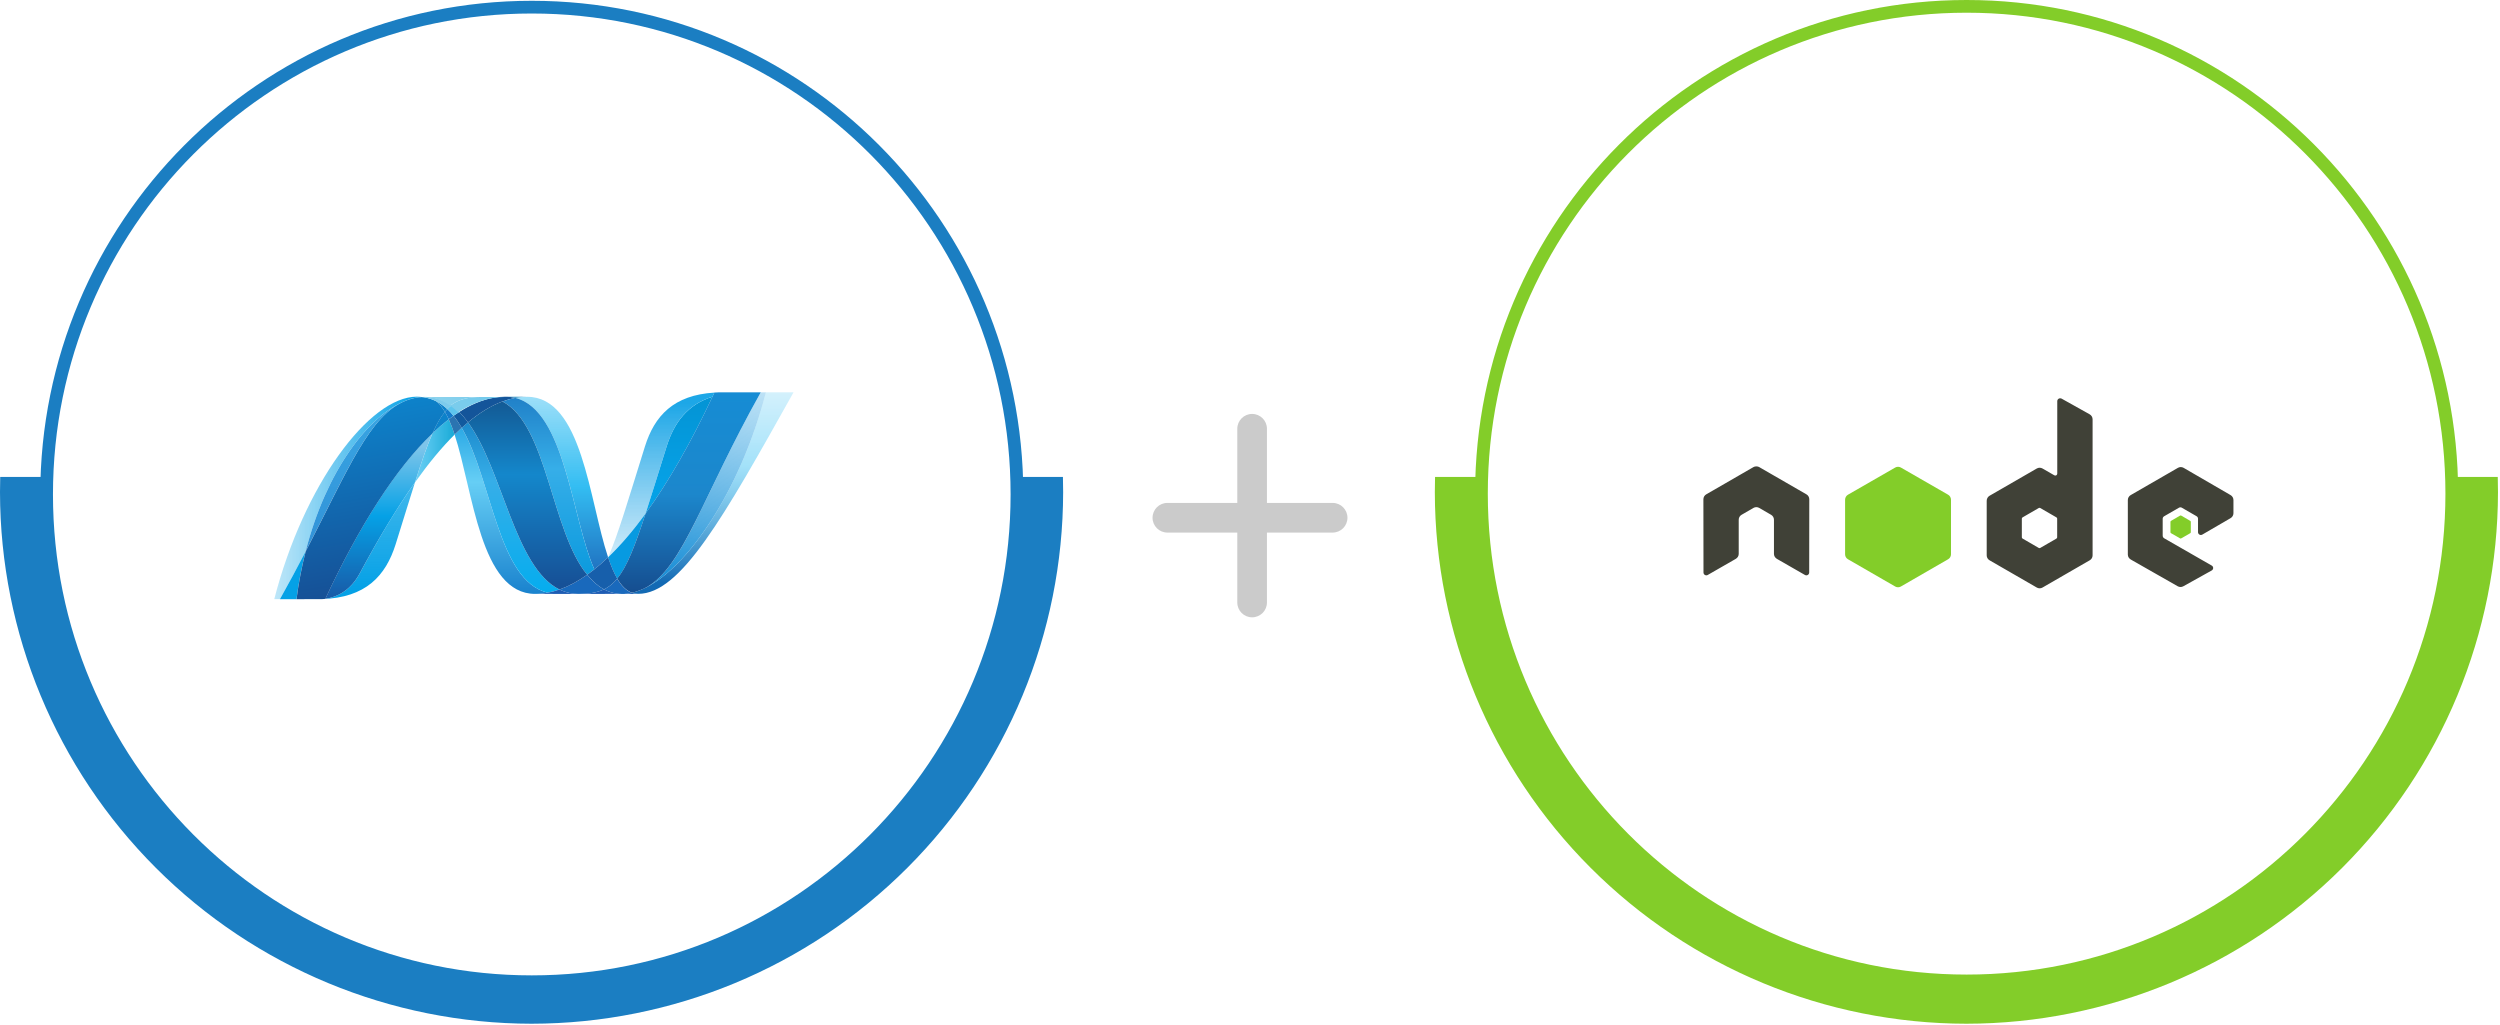 <svg width="590" height="242" viewBox="0 0 590 242" fill="none" xmlns="http://www.w3.org/2000/svg">
<g clip-path="url(#clip0_82_2627)">
<path d="M464.121 231.5C527.358 231.5 578.621 180.013 578.621 116.5C578.621 52.987 527.358 1.5 464.121 1.5C400.884 1.5 349.621 52.987 349.621 116.5C349.621 180.013 400.884 231.5 464.121 231.5Z" stroke="#83CD29" stroke-width="3"/>
<path d="M464.067 241.6C430.809 241.563 398.923 228.334 375.406 204.817C351.888 181.301 338.659 149.415 338.621 116.157C338.621 114.957 338.638 113.749 338.672 112.557H349.472C349.436 113.741 349.417 114.951 349.417 116.157C349.417 146.566 361.497 175.728 382.999 197.23C404.501 218.732 433.664 230.812 464.072 230.812C494.48 230.812 523.643 218.732 545.145 197.23C566.647 175.728 578.727 146.566 578.727 116.157C578.727 114.965 578.708 113.757 578.672 112.557H589.472C589.506 113.757 589.523 114.971 589.523 116.157C589.485 149.417 576.254 181.304 552.735 204.821C529.215 228.338 497.327 241.565 464.067 241.6Z" fill="#83CD29"/>
<g filter="url(#filter0_d_82_2627)">
<path d="M464.5 209C515.586 209 557 167.586 557 116.5C557 65.414 515.586 24 464.5 24C413.414 24 372 65.414 372 116.5C372 167.586 413.414 209 464.5 209Z" fill="white"/>
</g>
<path d="M299 101.188C299 99.255 297.433 97.688 295.5 97.688C293.567 97.688 292 99.255 292 101.188V142.188C292 144.121 293.567 145.688 295.5 145.688C297.433 145.688 299 144.121 299 142.188V101.188Z" fill="#CBCBCB"/>
<path d="M314.5 125.688C316.433 125.688 318 124.121 318 122.188C318 120.255 316.433 118.688 314.5 118.688H275.5C273.567 118.688 272 120.255 272 122.188C272 124.121 273.567 125.688 275.5 125.688H314.5Z" fill="#CBCBCB"/>
<path d="M125.5 231.688C188.737 231.688 240 180.201 240 116.688C240 53.175 188.737 1.688 125.5 1.688C62.263 1.688 11 53.175 11 116.688C11 180.201 62.263 231.688 125.5 231.688Z" stroke="#1B7EC2" stroke-width="3"/>
<path d="M125.446 241.6C92.188 241.563 60.302 228.334 36.785 204.817C13.267 181.301 0.038 149.415 0 116.157C0 114.957 0.017 113.749 0.051 112.557H10.851C10.815 113.741 10.796 114.951 10.796 116.157C10.796 146.566 22.876 175.728 44.378 197.23C65.88 218.732 95.043 230.812 125.451 230.812C155.859 230.812 185.022 218.732 206.524 197.23C228.026 175.728 240.106 146.566 240.106 116.157C240.106 114.965 240.087 113.757 240.051 112.557H250.851C250.885 113.757 250.902 114.971 250.902 116.157C250.864 149.417 237.633 181.304 214.114 204.821C190.594 228.338 158.706 241.565 125.446 241.6Z" fill="#1B7EC2"/>
<g filter="url(#filter1_d_82_2627)">
<path d="M125.5 209C176.586 209 218 167.586 218 116.5C218 65.413 176.586 24 125.5 24C74.414 24 33 65.413 33 116.5C33 167.586 74.414 209 125.5 209Z" fill="white"/>
</g>
<path d="M107.288 102.558C111.705 116.065 113.378 140.159 126.294 140.159C127.276 140.159 128.271 140.063 129.268 139.873C117.528 137.136 116.136 113.304 108.971 100.961C108.4 101.483 107.839 102.016 107.288 102.558Z" fill="url(#paint0_linear_82_2627)"/>
<path d="M108.971 100.962C116.136 113.304 117.528 137.136 129.268 139.874C130.21 139.696 131.138 139.445 132.041 139.125C121.502 133.961 118.59 110.819 110.453 99.678C109.961 100.088 109.466 100.517 108.971 100.962Z" fill="url(#paint1_linear_82_2627)"/>
<path d="M119.294 93.623C118.314 93.623 117.317 93.719 116.317 93.909C113.705 94.402 111.049 95.527 108.373 97.23C109.103 97.952 109.8 98.777 110.454 99.678C113.177 97.419 115.881 95.75 118.574 94.746C119.558 94.378 120.571 94.096 121.603 93.904C120.848 93.715 120.073 93.62 119.294 93.623Z" fill="#14559A"/>
<path d="M140.268 134.366C141.391 133.469 142.472 132.521 143.508 131.526C139.02 118.083 137.413 93.643 124.407 93.643C123.477 93.643 122.539 93.73 121.603 93.903C133.45 96.85 134.968 122.625 140.268 134.366Z" fill="url(#paint2_linear_82_2627)"/>
<path d="M121.604 93.904C120.849 93.714 120.072 93.619 119.293 93.622L124.407 93.641C123.478 93.641 122.54 93.727 121.604 93.904Z" fill="#3092C4"/>
<path d="M140.04 137.221C139.523 136.72 139.033 136.191 138.574 135.637C136.386 137.186 134.206 138.361 132.041 139.126C132.812 139.502 133.619 139.782 134.477 139.955C135.141 140.091 135.83 140.161 136.552 140.161C138.983 140.161 140.905 139.873 142.539 139.089C141.639 138.601 140.813 137.971 140.04 137.221Z" fill="#1969BC"/>
<path d="M118.573 94.747C129.184 100.297 130.107 125.431 138.574 135.636C139.142 135.236 139.704 134.812 140.265 134.365C134.965 122.624 133.45 96.846 121.605 93.902C120.594 94.091 119.585 94.371 118.573 94.747Z" fill="url(#paint3_linear_82_2627)"/>
<path d="M110.453 99.678C118.59 110.819 121.502 133.962 132.041 139.126C134.207 138.361 136.387 137.187 138.574 135.637C130.107 125.432 129.184 100.299 118.573 94.748C115.88 95.75 113.176 97.419 110.453 99.678Z" fill="url(#paint4_linear_82_2627)"/>
<path d="M102.083 102.234C100.808 105.117 99.505 108.908 97.931 113.855C101.062 109.442 104.184 105.641 107.288 102.56C106.897 101.332 106.435 100.128 105.906 98.954C104.573 99.977 103.297 101.071 102.083 102.234Z" fill="url(#paint5_linear_82_2627)"/>
<path d="M107.037 98.121C106.663 98.389 106.286 98.663 105.907 98.953C106.402 100.033 106.86 101.245 107.287 102.56C107.839 102.018 108.401 101.485 108.971 100.963C108.401 99.967 107.754 99.017 107.037 98.121Z" fill="#2B74B1"/>
<path d="M108.373 97.228C107.928 97.51 107.485 97.808 107.036 98.12C107.731 98.975 108.369 99.93 108.972 100.964C109.467 100.516 109.961 100.085 110.454 99.677C109.8 98.776 109.104 97.951 108.373 97.228Z" fill="#125A9E"/>
<path d="M180.751 92.593C174.75 115.737 162.215 134.327 151.707 139.013H151.686L151.119 139.256L151.05 139.283L150.889 139.345L150.817 139.375L150.554 139.468L150.446 139.506L150.315 139.549L150.189 139.593L150.077 139.631L149.853 139.699L149.757 139.724L149.606 139.765L149.503 139.793L149.338 139.836L149.137 139.88C149.612 140.055 150.107 140.144 150.64 140.144C160.605 140.144 170.653 122.286 187.278 92.588H180.75L180.751 92.593Z" fill="url(#paint6_linear_82_2627)"/>
<path d="M95.766 94.563L95.785 94.547L95.808 94.532H95.821L95.982 94.47L96.014 94.454L96.056 94.437L96.229 94.375H96.238L96.621 94.241L96.678 94.226L96.842 94.177L96.917 94.153L97.082 94.104L97.145 94.087L97.693 93.945L97.768 93.928L97.928 93.897L98.006 93.873L98.167 93.843H98.205L98.538 93.781H98.604L98.758 93.754L98.845 93.739L98.992 93.717L99.073 93.701L99.431 93.669C99.079 93.634 98.725 93.616 98.37 93.615C87.147 93.615 71.685 114.437 64.721 141.403H66.064C68.146 137.681 70.167 133.925 72.126 130.137C77.005 111.037 86.94 98.011 95.766 94.56" fill="url(#paint7_linear_82_2627)"/>
<path d="M102.083 102.233C103.297 101.071 104.574 99.976 105.906 98.952C105.635 98.349 105.331 97.761 104.995 97.191C103.969 98.437 103.031 100.081 102.083 102.233Z" fill="#0D82CA"/>
<path d="M103.005 94.719C103.738 95.334 104.395 96.18 104.995 97.192C105.184 96.96 105.376 96.746 105.575 96.543C104.77 95.781 103.856 95.142 102.863 94.647L102.983 94.704L103.005 94.719Z" fill="#0D82CA"/>
<path d="M72.127 130.138C82.36 110.419 87.208 97.939 95.767 94.561C86.942 98.014 77.005 111.04 72.127 130.138Z" fill="url(#paint8_linear_82_2627)"/>
<path d="M105.574 96.543C105.375 96.748 105.185 96.96 104.994 97.192C105.316 97.731 105.615 98.317 105.907 98.953C106.285 98.662 106.663 98.389 107.036 98.121C106.586 97.561 106.098 97.034 105.574 96.543Z" fill="#127BCA"/>
<path d="M76.773 141.315L76.587 141.337H76.552L76.394 141.353H76.368L75.992 141.378H75.953C86.309 141.088 91.044 135.903 93.393 128.381C95.178 122.68 96.645 117.876 97.93 113.846C93.592 119.952 89.234 127.23 84.853 135.385C82.741 139.315 79.528 140.957 76.773 141.307" fill="url(#paint9_linear_82_2627)"/>
<path d="M76.773 141.311C79.528 140.96 82.741 139.32 84.853 135.388C89.234 127.237 93.594 119.957 97.928 113.85C99.505 108.901 100.806 105.113 102.082 102.229C93.443 110.452 84.771 124.125 76.772 141.306" fill="url(#paint10_linear_82_2627)"/>
<path d="M72.127 130.139C70.168 133.927 68.147 137.683 66.064 141.405H69.968C70.461 137.61 71.182 133.849 72.126 130.141" fill="#05A1E6"/>
<path d="M99.073 93.708L98.99 93.724L98.844 93.745L98.758 93.76L98.604 93.787L98.538 93.803L98.205 93.861H98.167L98.005 93.893L97.924 93.915L97.767 93.946L97.693 93.964L97.144 94.106L97.081 94.124L96.915 94.173L96.84 94.194L96.677 94.243L96.617 94.259L96.236 94.393L96.063 94.453L95.991 94.483L95.83 94.543L95.776 94.569C87.218 97.946 82.37 110.426 72.137 130.145C71.191 133.853 70.47 137.615 69.979 141.409H70.526L74.281 141.393H76.004L76.379 141.368H76.403L76.561 141.352H76.598L76.784 141.33C84.784 124.148 93.456 110.476 102.094 102.253C103.044 100.101 103.981 98.457 105.005 97.213C104.405 96.2 103.749 95.352 103.017 94.737L102.996 94.721L102.874 94.662L102.753 94.601L102.636 94.544L102.497 94.486L102.389 94.439L102.162 94.344L102.065 94.308L101.896 94.24L101.805 94.21L101.57 94.129H101.551L101.279 94.052L101.218 94.033L100.989 93.969L100.936 93.954C100.748 93.906 100.558 93.864 100.367 93.829L100.308 93.813L100.061 93.773L100.012 93.758L99.72 93.719H99.669L99.443 93.694L99.085 93.727" fill="url(#paint11_linear_82_2627)"/>
<path d="M157.311 105.407C155.341 111.714 153.748 116.917 152.359 121.198C157.762 113.763 163.084 104.411 168.151 93.619C162.238 95.476 159.086 99.726 157.311 105.407Z" fill="url(#paint12_linear_82_2627)"/>
<path d="M152.53 138.621C152.255 138.761 151.978 138.894 151.707 139.015C162.215 134.328 174.751 115.738 180.751 92.594H179.535C165.747 117.225 161.313 133.714 152.53 138.621Z" fill="url(#paint13_linear_82_2627)"/>
<path d="M145.668 136.551C147.955 133.76 149.816 129.016 152.359 121.197C149.426 125.226 146.474 128.689 143.519 131.513L143.504 131.538C144.149 133.469 144.856 135.174 145.662 136.55" fill="#079AE1"/>
<path d="M145.668 136.552C144.89 137.502 144.065 138.225 143.149 138.761C142.949 138.878 142.745 138.988 142.539 139.088C143.533 139.627 144.622 139.97 145.745 140.099L146.269 140.145H146.3L146.552 140.161H147.407L147.504 140.145L147.693 140.129H147.785L147.99 140.107H148.007L148.07 140.092L148.289 140.058H148.353L148.599 140.017H148.639L149.13 139.913C147.773 139.417 146.638 138.246 145.661 136.579" fill="#1969BC"/>
<path d="M126.295 140.16C127.277 140.16 128.271 140.064 129.268 139.872C130.211 139.696 131.138 139.447 132.041 139.125C132.812 139.501 133.62 139.781 134.476 139.956C135.14 140.091 135.83 140.161 136.553 140.161L126.295 140.16ZM136.553 140.161C138.982 140.161 140.906 139.872 142.539 139.087C143.533 139.627 144.622 139.97 145.745 140.099L146.269 140.144H146.3L146.552 140.16H146.854L136.553 140.161Z" fill="#1E5CB3"/>
<path d="M146.854 140.16H147.415L147.512 140.144L147.703 140.128H147.795L147.999 140.106H148.016L148.078 140.09L148.297 140.057L148.364 140.042L148.611 140.002H148.65L149.141 139.898C149.616 140.073 150.111 140.162 150.644 140.162L146.856 140.178L146.854 140.16Z" fill="#1D60B5"/>
<path d="M143.511 131.539V131.523C142.475 132.519 141.394 133.467 140.271 134.363C139.719 134.803 139.155 135.227 138.578 135.634C139.054 136.202 139.537 136.734 140.046 137.219C140.818 137.968 141.643 138.599 142.544 139.086C142.749 138.985 142.954 138.875 143.153 138.759C144.071 138.223 144.894 137.499 145.673 136.55C144.867 135.174 144.16 133.468 143.516 131.538" fill="#175FAB"/>
<path d="M175.685 92.594H169.564L168.594 92.641L168.143 93.607C163.075 104.4 157.755 113.752 152.352 121.187C149.812 129.005 147.948 133.75 145.662 136.54C146.639 138.208 147.776 139.38 149.128 139.877L149.234 139.854H149.256L149.331 139.838L149.501 139.796L149.602 139.767L149.753 139.728L149.847 139.701L150.073 139.633L150.185 139.595L150.311 139.549L150.441 139.508L150.547 139.468L150.811 139.375L150.884 139.348L151.046 139.285L151.114 139.26L151.682 139.017H151.702C151.973 138.898 152.249 138.763 152.523 138.623C161.308 133.715 165.743 117.227 179.531 92.597H175.68L175.685 92.594Z" fill="url(#paint14_linear_82_2627)"/>
<path d="M99.433 93.677L99.496 93.693L99.656 93.71H99.71L100.002 93.748L100.051 93.764L100.297 93.805L100.359 93.82L100.926 93.946L100.978 93.962L101.206 94.026L101.269 94.045L101.54 94.122L101.561 94.138L101.798 94.219L101.888 94.248L102.058 94.317L102.154 94.351L102.38 94.445L102.49 94.492L102.626 94.551L102.746 94.608L102.865 94.67C103.844 95.15 104.744 95.791 105.578 96.568C105.886 96.245 106.206 95.955 106.54 95.694C104.717 94.401 102.65 93.664 100.269 93.664C99.993 93.664 99.717 93.68 99.437 93.701" fill="#7DCBEC"/>
<path d="M105.574 96.543C106.085 97.018 106.574 97.548 107.036 98.12C107.484 97.809 107.928 97.509 108.373 97.229C107.806 96.658 107.191 96.136 106.534 95.669C106.201 95.929 105.882 96.221 105.574 96.543Z" fill="#5EC5ED"/>
<path d="M99.168 93.741L100.001 93.706C102.383 93.706 104.448 94.443 106.271 95.735C108.194 94.216 110.521 93.686 113.751 93.686H98.108L99.168 93.741Z" fill="url(#paint15_linear_82_2627)"/>
<path d="M113.752 93.686C110.521 93.686 108.199 94.216 106.271 95.735C106.907 96.184 107.523 96.709 108.108 97.295C110.789 95.594 113.439 94.463 116.054 93.973C117.053 93.787 118.048 93.691 119.027 93.691L113.752 93.686Z" fill="url(#paint16_linear_82_2627)"/>
<path d="M152.359 121.201C153.75 116.917 155.339 111.716 157.313 105.407C159.09 99.723 162.238 95.473 168.148 93.619L168.604 92.653C158.968 93.23 154.464 98.132 152.199 105.391C148.235 118.064 145.834 126.279 143.522 131.514C146.474 128.691 149.426 125.226 152.359 121.201Z" fill="url(#paint17_linear_82_2627)"/>
<path d="M486.185 94C486.067 94 485.951 94.031 485.849 94.089C485.748 94.149 485.663 94.234 485.605 94.335C485.546 94.438 485.515 94.553 485.514 94.671V111.771C485.514 111.939 485.436 112.09 485.291 112.174C485.219 112.215 485.138 112.237 485.056 112.237C484.973 112.237 484.892 112.215 484.821 112.174L482.027 110.564C481.823 110.446 481.592 110.384 481.356 110.384C481.121 110.384 480.889 110.446 480.686 110.564L469.531 117.002C469.114 117.243 468.861 117.706 468.861 118.187V131.063C468.861 131.544 469.114 131.984 469.531 132.225L480.686 138.663C480.889 138.781 481.121 138.844 481.356 138.844C481.592 138.844 481.823 138.781 482.027 138.663L493.181 132.225C493.386 132.108 493.555 131.938 493.673 131.734C493.791 131.53 493.853 131.298 493.852 131.063V98.963C493.852 98.722 493.788 98.485 493.666 98.277C493.544 98.069 493.369 97.896 493.159 97.778L486.52 94.067C486.416 94.009 486.3 93.999 486.185 94ZM414.429 110.073C414.216 110.081 414.016 110.118 413.825 110.229L402.67 116.667C402.466 116.784 402.296 116.954 402.179 117.158C402.061 117.362 401.999 117.594 402 117.829L402.022 135.109C402.022 135.349 402.146 135.573 402.358 135.69C402.459 135.751 402.575 135.783 402.693 135.783C402.811 135.783 402.927 135.751 403.028 135.69L409.645 131.89C410.064 131.641 410.338 131.208 410.338 130.728V122.658C410.338 122.176 410.591 121.734 411.009 121.495L413.825 119.864C414.029 119.745 414.26 119.683 414.496 119.685C414.726 119.685 414.962 119.742 415.166 119.864L417.983 121.495C418.187 121.613 418.357 121.782 418.475 121.986C418.593 122.19 418.655 122.422 418.654 122.658V130.727C418.654 131.208 418.93 131.644 419.347 131.89L425.963 135.69C426.065 135.751 426.18 135.783 426.299 135.783C426.417 135.783 426.533 135.751 426.634 135.69C426.736 135.631 426.821 135.546 426.88 135.444C426.938 135.342 426.969 135.227 426.97 135.109L426.991 117.829C426.993 117.593 426.931 117.361 426.813 117.157C426.696 116.953 426.526 116.784 426.321 116.667L415.166 110.229C414.978 110.118 414.777 110.081 414.563 110.073H414.429ZM514.664 110.229C514.431 110.229 514.202 110.288 513.993 110.408L502.839 116.846C502.634 116.963 502.465 117.133 502.347 117.337C502.229 117.541 502.167 117.772 502.168 118.008V130.884C502.168 131.368 502.441 131.807 502.861 132.046L513.926 138.35C514.335 138.583 514.834 138.601 515.245 138.372L521.951 134.639C522.164 134.521 522.308 134.301 522.309 134.058C522.31 133.94 522.279 133.824 522.22 133.722C522.161 133.62 522.076 133.535 521.973 133.477L510.752 127.039C510.542 126.919 510.394 126.676 510.394 126.435V122.412C510.394 122.171 510.543 121.95 510.752 121.83L514.239 119.818C514.341 119.759 514.456 119.728 514.574 119.728C514.692 119.728 514.808 119.759 514.91 119.818L518.396 121.83C518.499 121.889 518.583 121.974 518.642 122.076C518.701 122.178 518.732 122.294 518.732 122.411V125.586C518.732 125.704 518.763 125.819 518.821 125.921C518.88 126.023 518.965 126.108 519.067 126.167C519.276 126.288 519.529 126.288 519.738 126.167L526.422 122.278C526.626 122.16 526.795 121.99 526.913 121.786C527.03 121.582 527.092 121.351 527.093 121.115V118.008C527.093 117.528 526.838 117.087 526.422 116.846L515.334 110.408C515.131 110.29 514.899 110.228 514.664 110.229ZM481.311 119.841C481.37 119.841 481.438 119.855 481.49 119.886L485.313 122.099C485.417 122.159 485.492 122.269 485.492 122.389V126.815C485.492 126.935 485.417 127.046 485.313 127.106L481.49 129.319C481.439 129.348 481.382 129.363 481.323 129.363C481.264 129.363 481.206 129.348 481.155 129.319L477.333 127.106C477.229 127.046 477.154 126.935 477.154 126.815V122.389C477.154 122.269 477.229 122.159 477.333 122.099L481.155 119.886C481.202 119.857 481.256 119.841 481.312 119.841L481.311 119.841Z" fill="#404137"/>
<path d="M447.937 110.162C447.705 110.162 447.475 110.221 447.267 110.341L436.112 116.756C435.695 116.996 435.441 117.46 435.441 117.941V130.817C435.441 131.298 435.695 131.738 436.112 131.979L447.267 138.417C447.47 138.535 447.702 138.598 447.937 138.598C448.173 138.598 448.404 138.535 448.608 138.417L459.762 131.979C459.967 131.862 460.136 131.692 460.254 131.488C460.372 131.284 460.433 131.052 460.433 130.817V117.941C460.433 117.459 460.179 116.996 459.762 116.756L448.608 110.341C448.404 110.223 448.173 110.161 447.937 110.162ZM514.641 121.652C514.597 121.652 514.547 121.652 514.507 121.674L512.361 122.926C512.321 122.948 512.288 122.98 512.264 123.02C512.241 123.059 512.228 123.104 512.227 123.15V125.608C512.227 125.701 512.281 125.786 512.361 125.832L514.507 127.061C514.588 127.108 514.674 127.108 514.753 127.061L516.899 125.832C516.939 125.809 516.972 125.777 516.996 125.738C517.019 125.699 517.032 125.654 517.033 125.608V123.149C517.032 123.104 517.019 123.059 516.996 123.02C516.972 122.981 516.939 122.948 516.899 122.926L514.753 121.674C514.713 121.65 514.686 121.652 514.641 121.652Z" fill="#83CD29"/>
</g>
<defs>
<filter id="filter0_d_82_2627" x="359" y="11" width="211" height="211" filterUnits="userSpaceOnUse" color-interpolation-filters="sRGB">
<feFlood flood-opacity="0" result="BackgroundImageFix"/>
<feColorMatrix in="SourceAlpha" type="matrix" values="0 0 0 0 0 0 0 0 0 0 0 0 0 0 0 0 0 0 127 0" result="hardAlpha"/>
<feOffset/>
<feGaussianBlur stdDeviation="6.5"/>
<feColorMatrix type="matrix" values="0 0 0 0 0 0 0 0 0 0 0 0 0 0 0 0 0 0 0.122 0"/>
<feBlend mode="normal" in2="BackgroundImageFix" result="effect1_dropShadow_82_2627"/>
<feBlend mode="normal" in="SourceGraphic" in2="effect1_dropShadow_82_2627" result="shape"/>
</filter>
<filter id="filter1_d_82_2627" x="20" y="10.999" width="211" height="211" filterUnits="userSpaceOnUse" color-interpolation-filters="sRGB">
<feFlood flood-opacity="0" result="BackgroundImageFix"/>
<feColorMatrix in="SourceAlpha" type="matrix" values="0 0 0 0 0 0 0 0 0 0 0 0 0 0 0 0 0 0 127 0" result="hardAlpha"/>
<feOffset/>
<feGaussianBlur stdDeviation="6.5"/>
<feColorMatrix type="matrix" values="0 0 0 0 0 0 0 0 0 0 0 0 0 0 0 0 0 0 0.122 0"/>
<feBlend mode="normal" in2="BackgroundImageFix" result="effect1_dropShadow_82_2627"/>
<feBlend mode="normal" in="SourceGraphic" in2="effect1_dropShadow_82_2627" result="shape"/>
</filter>
<linearGradient id="paint0_linear_82_2627" x1="118.497" y1="93.303" x2="118.497" y2="151.85" gradientUnits="userSpaceOnUse">
<stop stop-color="#0994DC"/>
<stop offset="0.35" stop-color="#66CEF5"/>
<stop offset="0.846" stop-color="#127BCA"/>
<stop offset="1" stop-color="#127BCA"/>
</linearGradient>
<linearGradient id="paint1_linear_82_2627" x1="120.702" y1="91.895" x2="120.702" y2="151.78" gradientUnits="userSpaceOnUse">
<stop stop-color="#0E76BC"/>
<stop offset="0.36" stop-color="#36AEE8"/>
<stop offset="0.846" stop-color="#00ADEF"/>
<stop offset="1" stop-color="#00ADEF"/>
</linearGradient>
<linearGradient id="paint2_linear_82_2627" x1="132.552" y1="138.738" x2="132.552" y2="91.089" gradientUnits="userSpaceOnUse">
<stop stop-color="#1C63B7"/>
<stop offset="0.5" stop-color="#33BDF2"/>
<stop offset="1" stop-color="#33BDF2" stop-opacity="0.42"/>
</linearGradient>
<linearGradient id="paint3_linear_82_2627" x1="129.332" y1="85.638" x2="129.332" y2="147.974" gradientUnits="userSpaceOnUse">
<stop stop-color="#166AB8"/>
<stop offset="0.4" stop-color="#36AEE8"/>
<stop offset="0.846" stop-color="#0798DD"/>
<stop offset="1" stop-color="#0798DD"/>
</linearGradient>
<linearGradient id="paint4_linear_82_2627" x1="124.739" y1="86.125" x2="124.739" y2="152.411" gradientUnits="userSpaceOnUse">
<stop stop-color="#124379"/>
<stop offset="0.39" stop-color="#1487CB"/>
<stop offset="0.78" stop-color="#165197"/>
<stop offset="1" stop-color="#165197"/>
</linearGradient>
<linearGradient id="paint5_linear_82_2627" x1="97.428" y1="105.696" x2="106.785" y2="105.696" gradientUnits="userSpaceOnUse">
<stop stop-color="#33BDF2" stop-opacity="0.698"/>
<stop offset="1" stop-color="#1DACD8"/>
</linearGradient>
<linearGradient id="paint6_linear_82_2627" x1="168.28" y1="137.499" x2="168.28" y2="91.082" gradientUnits="userSpaceOnUse">
<stop stop-color="#136AB4"/>
<stop offset="0.6" stop-color="#59CAF5" stop-opacity="0.549"/>
<stop offset="1" stop-color="#59CAF5" stop-opacity="0.235"/>
</linearGradient>
<linearGradient id="paint7_linear_82_2627" x1="64.224" y1="116.796" x2="98.931" y2="116.796" gradientUnits="userSpaceOnUse">
<stop stop-color="#05A1E6" stop-opacity="0.247"/>
<stop offset="1" stop-color="#05A1E6"/>
</linearGradient>
<linearGradient id="paint8_linear_82_2627" x1="84.133" y1="138.697" x2="84.133" y2="91.169" gradientUnits="userSpaceOnUse">
<stop stop-color="#318ED5"/>
<stop offset="1" stop-color="#38A7E4"/>
</linearGradient>
<linearGradient id="paint9_linear_82_2627" x1="86.695" y1="138.95" x2="86.695" y2="92.632" gradientUnits="userSpaceOnUse">
<stop stop-color="#05A1E6"/>
<stop offset="1" stop-color="#05A1E6" stop-opacity="0.549"/>
</linearGradient>
<linearGradient id="paint10_linear_82_2627" x1="89.599" y1="141.371" x2="89.599" y2="102.232" gradientUnits="userSpaceOnUse">
<stop stop-color="#1959A6"/>
<stop offset="0.5" stop-color="#05A1E6"/>
<stop offset="0.918" stop-color="#7EC5EA"/>
<stop offset="1" stop-color="#7EC5EA"/>
</linearGradient>
<linearGradient id="paint11_linear_82_2627" x1="90.773" y1="138.78" x2="83.309" y2="96.451" gradientUnits="userSpaceOnUse">
<stop stop-color="#165096"/>
<stop offset="1" stop-color="#0D82CA"/>
</linearGradient>
<linearGradient id="paint12_linear_82_2627" x1="160.013" y1="114.769" x2="160.013" y2="92.648" gradientUnits="userSpaceOnUse">
<stop stop-color="#05A1E6"/>
<stop offset="0.874" stop-color="#0495D6"/>
<stop offset="1" stop-color="#0495D6"/>
</linearGradient>
<linearGradient id="paint13_linear_82_2627" x1="170.796" y1="90.69" x2="161.801" y2="141.7" gradientUnits="userSpaceOnUse">
<stop stop-color="#38A7E4" stop-opacity="0.329"/>
<stop offset="0.962" stop-color="#0E88D3"/>
<stop offset="1" stop-color="#0E88D3"/>
</linearGradient>
<linearGradient id="paint14_linear_82_2627" x1="162.306" y1="92.51" x2="162.306" y2="140.77" gradientUnits="userSpaceOnUse">
<stop stop-color="#168CD4"/>
<stop offset="0.5" stop-color="#1C87CC"/>
<stop offset="1" stop-color="#154B8D"/>
</linearGradient>
<linearGradient id="paint15_linear_82_2627" x1="97.037" y1="87.801" x2="153.15" y2="111.076" gradientUnits="userSpaceOnUse">
<stop stop-color="#97D6EE"/>
<stop offset="0.703" stop-color="#55C1EA"/>
<stop offset="1" stop-color="#55C1EA"/>
</linearGradient>
<linearGradient id="paint16_linear_82_2627" x1="112.293" y1="100.973" x2="156.612" y2="80.883" gradientUnits="userSpaceOnUse">
<stop stop-color="#7ACCEC"/>
<stop offset="1" stop-color="#3FB7ED"/>
</linearGradient>
<linearGradient id="paint17_linear_82_2627" x1="155.722" y1="95.134" x2="155.722" y2="142.336" gradientUnits="userSpaceOnUse">
<stop stop-color="#1DA7E7"/>
<stop offset="1" stop-color="#37ABE7" stop-opacity="0"/>
</linearGradient>
<clipPath id="clip0_82_2627">
<rect width="589.514" height="241.601" fill="white"/>
</clipPath>
</defs>
</svg>
